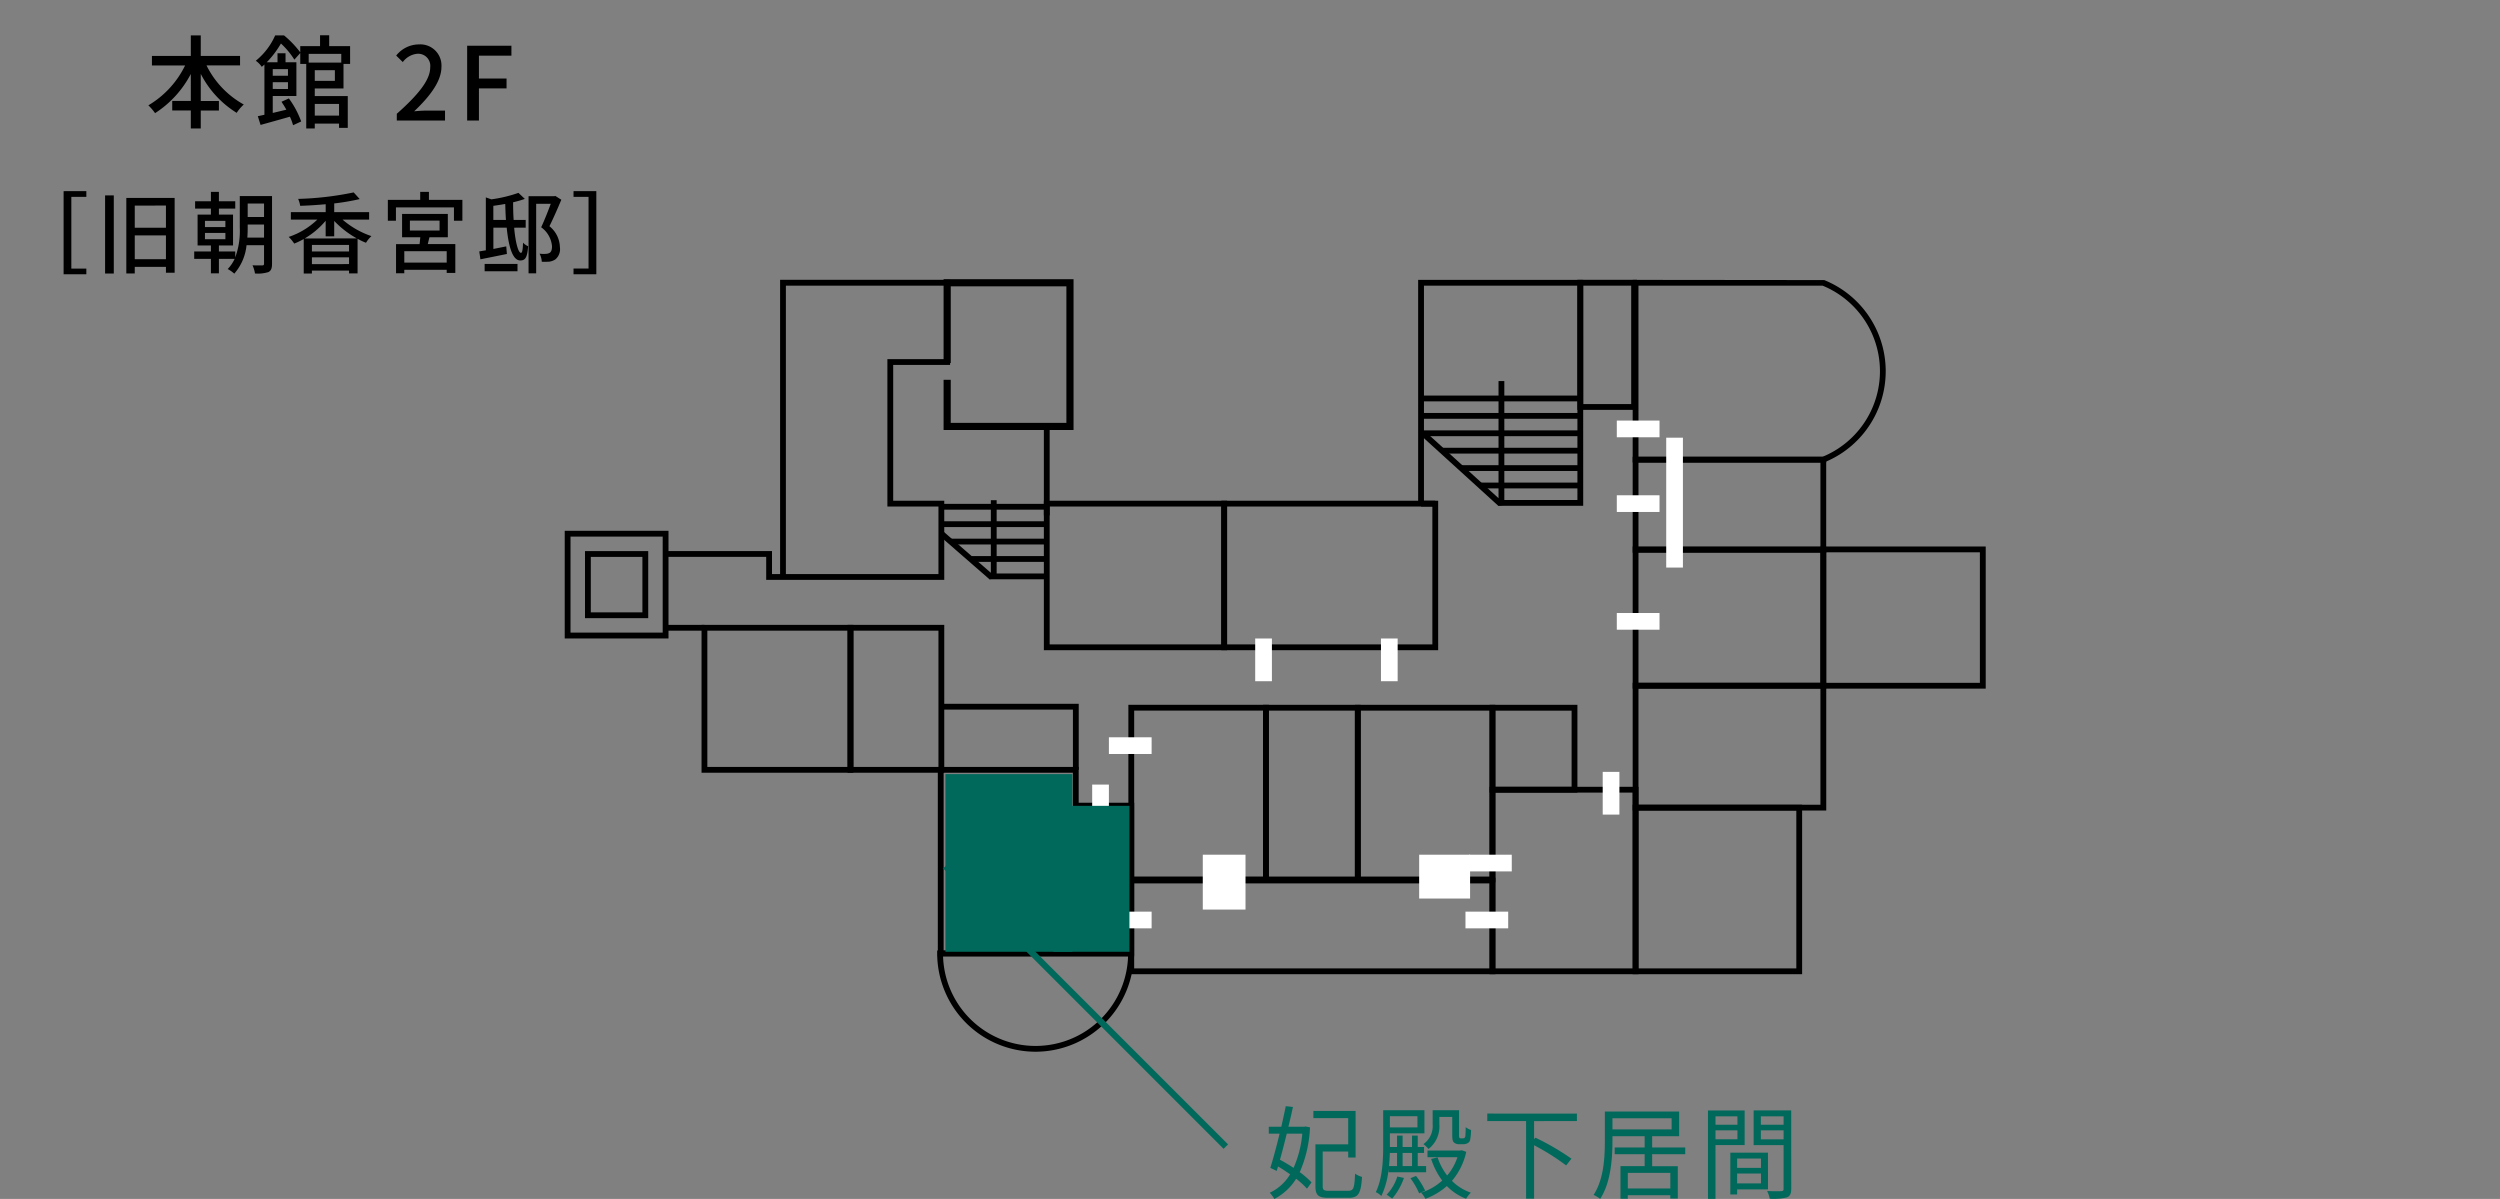 <?xml version="1.0" encoding="UTF-8"?> <svg xmlns="http://www.w3.org/2000/svg" xmlns:xlink="http://www.w3.org/1999/xlink" width="394" height="188.954" viewBox="0 0 394 188.954"><rect x="0" y="0" width="394" height="188.954" fill="#808080" stroke="none"/><defs><clipPath id="clip-path"><rect id="長方形_25479" data-name="長方形 25479" width="223.944" height="121.753" transform="translate(0 0)" fill="none"></rect></clipPath></defs><g id="グループ_51743" data-name="グループ 51743" transform="translate(-647 -616)"><g id="グループ_51724" data-name="グループ 51724"><g id="map_2f" transform="translate(647 616)"><g id="グループ_51724-2" data-name="グループ 51724" transform="translate(-647 -616)"><rect id="長方形_25496" data-name="長方形 25496" width="394" height="166" transform="translate(647 616)" fill="rgba(255,255,255,0)"></rect><path id="パス_46896" data-name="パス 46896" d="M-14.168-8.688v-1.5H-20.36v-3.232h-1.568v3.232h-6.128v1.5h5.232A14.858,14.858,0,0,1-28.616-2.4,8.591,8.591,0,0,1-27.56-1.168a16.254,16.254,0,0,0,5.632-6.176v4.256h-2.928v1.5h2.928V1.248h1.568V-1.584H-17.5v-1.5H-20.36V-7.36A15.53,15.53,0,0,0-14.7-1.216a6.752,6.752,0,0,1,1.12-1.312,14.216,14.216,0,0,1-5.872-6.16Zm15.6,6.064v1.84H-2.392v-1.84Zm.352-7.888v1.376H-3.352v-1.376ZM.776-6.256H-2.392v-1.68H.776ZM-6.616-8.1v1.04h-2.4V-8.1Zm-2.4,3.12V-6.048h2.4v1.072Zm11.152-.08V-8.928h1.04v-2.8H-.12V-13.44H-1.56v1.712H-4.68v.976a15.875,15.875,0,0,0-2.56-2.672H-8.632a10.666,10.666,0,0,1-3.056,4,3.594,3.594,0,0,1,.944.96c.144-.128.288-.24.416-.368v7.92c-.384.08-.72.16-1.04.224l.432,1.376C-9.608.32-7.928-.144-6.312-.608a8.378,8.378,0,0,1,.5,1.344l1.28-.592A14.433,14.433,0,0,0-6.472-3.488L-7.64-2.96c.256.384.528.8.768,1.248-.736.176-1.456.352-2.144.512V-3.872h3.728V-9.184H-7v-1.424H-8.264v1.424h-1.7a14.857,14.857,0,0,0,2.24-2.96A12.587,12.587,0,0,1-5.608-9.6l.928-1.04v1.712h.944V1.248h1.344V.48H1.432v.672H2.808V-3.856h-5.2v-1.2ZM10.536,0h7.6V-1.568H15.192c-.576,0-1.312.048-1.92.112,2.5-2.384,4.3-4.736,4.3-7.008A3.33,3.33,0,0,0,14.024-12a4.572,4.572,0,0,0-3.584,1.76l1.04,1.024a3.194,3.194,0,0,1,2.32-1.312,1.912,1.912,0,0,1,2,2.16c0,1.936-1.792,4.224-5.264,7.3ZM21.624,0H23.48V-5.072h4.352V-6.624H23.48v-3.6H28.6v-1.568H21.624Zm-63.6,11.128v13.1h3.584v-.9h-2.366V12.024h2.366v-.9Zm6.538,12.978h1.372V11.8h-1.372Zm4.676-2.254V18.1h4.914v3.752Zm4.914-8.456v3.5h-4.914V13.4Zm-6.244-1.2v11.9h1.33V23.056h4.914v.924h1.372V12.192ZM-13.02,18.45c.042-.546.056-1.078.056-1.568v-.5h2.576V18.45Zm2.632-5.376V15.2h-2.576V13.074Zm-9.31,4.634h3.22V18.7H-19.7Zm0-1.9h3.22v.98H-19.7ZM-9.128,11.9H-14.21v4.984a12.061,12.061,0,0,1-.714,4.676v-.924H-17.5v-.952h2.226V14.824H-17.5v-.952h2.576V12.724H-17.5V11.24h-1.26v1.484h-2.492v1.148h2.492v.952h-2.1v4.858h2.1v.952h-2.632V21.8h2.632v2.282h1.26V21.8h2.478a5.782,5.782,0,0,1-1.092,1.6,5.081,5.081,0,0,1,1.036.728,8.009,8.009,0,0,0,1.932-4.48h2.758v2.912c0,.2-.084.266-.28.266s-.868.014-1.54-.014a4.534,4.534,0,0,1,.392,1.288,5.479,5.479,0,0,0,2.128-.224c.434-.238.56-.616.56-1.316Zm5.152,6.678a12.758,12.758,0,0,0,3.3-2.786v2.45H.672V15.818a14.824,14.824,0,0,0,3.57,2.758Zm1.134,4.046V21.558H3.01v1.064ZM3.01,20.634H-2.842V19.6H3.01Zm3.164-5.026V14.432H.672V13.06a36.07,36.07,0,0,0,4.018-.686l-.952-1.05a49.014,49.014,0,0,1-8.75,1.022,4.258,4.258,0,0,1,.322,1.092c1.288-.042,2.66-.126,4.018-.252v1.246H-6.16v1.176h4.172A11.971,11.971,0,0,1-6.5,18.338a6.065,6.065,0,0,1,.868,1.05,12.117,12.117,0,0,0,1.5-.714v5.432h1.288v-.462H3.01v.448H4.354v-5.46a9.521,9.521,0,0,0,1.33.63,4.391,4.391,0,0,1,.854-1.05,13.619,13.619,0,0,1-4.55-2.6ZM18.4,22.384H11.718V20.592H18.4Zm-5.8-6.622h4.676V17.33H12.6Zm5.978,2.632V14.712h-7.21v3.682h2.87c-.028.35-.07.728-.112,1.078h-3.71v4.592h1.3v-.546H18.4v.5h1.358v-4.55h-4.34c.084-.336.168-.714.266-1.078ZM15.6,12.5V11.24H14.224V12.5h-5.1v3.29H10.4v-2.1h9.142v2.1h1.33V12.5Zm8.778,11.256h5.18V22.594h-5.18Zm1.372-8.092V13.438c.616-.084,1.246-.182,1.876-.294.028.9.056,1.75.112,2.52Zm5.1,1.218V15.664h-1.9c-.056-.826-.084-1.75-.084-2.786a16.373,16.373,0,0,0,1.848-.532l-1.008-.952a21.523,21.523,0,0,1-4.27,1.022l-.868-.308v8.344c-.378.056-.728.126-1.036.168l.182,1.246c1.19-.238,2.73-.546,4.172-.84l-.1-1.2c-.686.14-1.372.28-2.03.406V16.882h2.1c.336,3.332,1.022,5.166,2.142,5.166.756,0,1.106-.406,1.232-2.24a2.444,2.444,0,0,1-.8-.56c-.042,1.19-.126,1.6-.336,1.6-.364,0-.826-1.344-1.064-3.962Zm4.676-5-.2.042H31.3V24.078h1.2V13.116h2.3c-.406,1.092-.98,2.576-1.512,3.7a4.086,4.086,0,0,1,1.708,3c0,.5-.1.868-.378,1.036a1.306,1.306,0,0,1-.588.154,4.909,4.909,0,0,1-.994-.028,3.111,3.111,0,0,1,.35,1.274,11.111,11.111,0,0,0,1.19-.014,2.34,2.34,0,0,0,.938-.35,2.089,2.089,0,0,0,.728-1.918,4.374,4.374,0,0,0-1.652-3.318c.616-1.232,1.316-2.842,1.876-4.172Zm6.454-.756v13.1H38.388v-.9h2.366V12.024H38.388v-.9Z" transform="translate(699 635)"></path><g id="グループ_51738" data-name="グループ 51738" transform="translate(736 660)"><path id="パス_46732" data-name="パス 46732" d="M198.817,83.74H168.31V63.613h30.507Zm-29.593-.914H197.9v-18.3H169.224Z"></path><path id="パス_46733" data-name="パス 46733" d="M195.014,109.529H168.309v-26.7h26.705Zm-25.79-.914H194.1V83.74H169.224Z"></path><path id="パス_46734" data-name="パス 46734" d="M34.856,1.019H59.815V12.6H50.852V35.828H58.9V46.476H34.856ZM33.942.1V46.476H32.667V42.852H15.9v.915H31.752V47.39H59.815V34.913H51.767v-21.4H60.73V.1Z"></path><path id="パス_46735" data-name="パス 46735" d="M45.494,77.78H21.563v-23.3H45.494Zm-23.017-.915h22.1V55.394h-22.1Z"></path><path id="パス_46736" data-name="パス 46736" d="M59.815,77.78H44.579v-23.3H59.815Zm-14.321-.915H58.9V55.394H45.494Z"></path><path id="パス_46737" data-name="パス 46737" d="M104.387,58.469H75.512V34.913h28.875Zm-27.961-.914h27.047V35.828H76.426Z"></path><path id="パス_46738" data-name="パス 46738" d="M160.513,1.02h7.563V19.679h-7.563ZM159.6,20.593h9.391V.1H159.6Z"></path><path id="パス_46739" data-name="パス 46739" d="M125.445,95.061H110.056V67.079h15.389Zm-14.475-.914h13.561V67.994H110.97Z"></path><path id="パス_46740" data-name="パス 46740" d="M159.6,80.913H145.755V67.079H159.6ZM146.67,80h12.015v-12H146.67Z"></path><path id="パス_46741" data-name="パス 46741" d="M198.81,43.043h24.22V63.614H198.81ZM197.9,64.528h26.049v-22.4H197.9Z"></path><g id="グループ_51737" data-name="グループ 51737"><g id="グループ_51736" data-name="グループ 51736" clip-path="url(#clip-path)"><path id="パス_46742" data-name="パス 46742" d="M74.2,121.753a15.52,15.52,0,0,1-15.5-15.489v-.457h31v.457a15.522,15.522,0,0,1-15.5,15.489M59.626,106.721a14.586,14.586,0,0,0,29.157,0Z"></path><path id="パス_46743" data-name="パス 46743" d="M16.355,56.618H0V39.658H16.355ZM.914,55.7H15.44V40.573H.914Z"></path><path id="パス_46744" data-name="パス 46744" d="M13.16,53.422H3.195V42.853H13.16Zm-9.051-.914h8.136v-8.74H4.109Z"></path><path id="パス_46745" data-name="パス 46745" d="M146.67,109.529H88.831V94.307H146.67Zm-56.925-.914h56.011V95.221H89.745Z"></path><rect id="長方形_25451" data-name="長方形 25451" width="2.238" height="0.914" transform="translate(134.96 34.915)"></rect><path id="パス_46746" data-name="パス 46746" d="M160.513,35.714H147.129V34.8H159.6V1.022H135.417v34.35H134.5V.108h26.01Z"></path><rect id="長方形_25452" data-name="長方形 25452" width="0.914" height="14.032" transform="translate(75.512 23.205)"></rect><path id="パス_46747" data-name="パス 46747" d="M137.655,58.469H103.473V34.913h34.182Zm-33.268-.914h32.354V35.828H104.387Z"></path><path id="パス_46748" data-name="パス 46748" d="M146.67,95.061H124.532V67.079H146.67Zm-21.225-.914h20.31V67.994h-20.31Z"></path><path id="パス_46749" data-name="パス 46749" d="M169.224,109.529H145.755V80h23.469Zm-22.554-.914h21.64v-27.7H146.67Z"></path><path id="パス_46750" data-name="パス 46750" d="M198.81,64.528h-30.5v-22.4h30.5Zm-29.586-.914H197.9V43.043H169.224Z"></path><path id="パス_46751" data-name="パス 46751" d="M198.81,43.108h-30.5V27.989h30.5Zm-29.586-.915H197.9V28.9H169.224Z"></path><path id="パス_46752" data-name="パス 46752" d="M198.353,28.9H168.31V.107L198.5.14a15.492,15.492,0,0,1,.306,28.6v.152Zm-29.129-.914h29.017a14.577,14.577,0,0,0,0-26.968h-29.02Z"></path><path id="パス_46753" data-name="パス 46753" d="M89.747,106.72H58.8V76.866H81v5.641h8.749Zm-30.03-.914H88.832V83.421H80.084V77.78H59.717Z"></path><path id="パス_46754" data-name="パス 46754" d="M110.97,95.061H88.832V67.079H110.97Zm-21.223-.914h20.309V67.994H89.747Z"></path><path id="パス_46755" data-name="パス 46755" d="M59.709,0V13.223h1.127V1.127H79.063V22.642H60.836V15.855H59.709v7.914H80.191V0Z"></path><rect id="長方形_25453" data-name="長方形 25453" width="6.122" height="0.914" transform="translate(15.898 54.481)"></rect><path id="パス_46756" data-name="パス 46756" d="M81.007,77.323h-.914v-9.49H59.358v-.915H81.007Z"></path><rect id="長方形_25454" data-name="長方形 25454" width="6.733" height="8.647" transform="translate(100.559 90.701)" fill="#fff"></rect><rect id="長方形_25455" data-name="長方形 25455" width="6.733" height="2.632" transform="translate(85.762 99.675)" fill="#fff"></rect><rect id="長方形_25456" data-name="長方形 25456" width="6.733" height="2.632" transform="translate(142.522 90.702)" fill="#fff"></rect><rect id="長方形_25457" data-name="長方形 25457" width="6.733" height="2.632" transform="translate(141.959 99.675)" fill="#fff"></rect><rect id="長方形_25458" data-name="長方形 25458" width="6.733" height="2.632" transform="translate(85.762 72.196)" fill="#fff"></rect><rect id="長方形_25459" data-name="長方形 25459" width="6.733" height="2.632" transform="translate(165.808 52.61)" fill="#fff"></rect><rect id="長方形_25460" data-name="長方形 25460" width="6.733" height="2.632" transform="translate(165.808 34.055)" fill="#fff"></rect><rect id="長方形_25461" data-name="長方形 25461" width="6.733" height="2.632" transform="translate(165.808 22.282)" fill="#fff"></rect><rect id="長方形_25462" data-name="長方形 25462" width="2.633" height="6.733" transform="translate(108.82 56.627)" fill="#fff"></rect><rect id="長方形_25463" data-name="長方形 25463" width="2.633" height="6.733" transform="translate(83.129 79.651)" fill="#fff"></rect><rect id="長方形_25464" data-name="長方形 25464" width="2.631" height="6.733" transform="translate(128.639 56.627)" fill="#fff"></rect><rect id="長方形_25465" data-name="長方形 25465" width="2.631" height="20.468" transform="translate(173.596 24.98)" fill="#fff"></rect><rect id="長方形_25466" data-name="長方形 25466" width="2.631" height="6.733" transform="translate(163.587 77.647)" fill="#fff"></rect><rect id="長方形_25467" data-name="長方形 25467" width="8.024" height="6.908" transform="translate(134.661 90.702)" fill="#fff"></rect><rect id="長方形_25468" data-name="長方形 25468" width="15.449" height="0.914" transform="translate(144.287 32.057)"></rect><rect id="長方形_25469" data-name="長方形 25469" width="18.786" height="0.914" transform="translate(141.27 29.313)"></rect><rect id="長方形_25470" data-name="長方形 25470" width="21.803" height="0.914" transform="translate(138.253 26.57)"></rect><rect id="長方形_25471" data-name="長方形 25471" width="24.776" height="0.914" transform="translate(134.96 23.827)"></rect><rect id="長方形_25472" data-name="長方形 25472" width="25.096" height="0.914" transform="translate(134.96 21.084)"></rect><rect id="長方形_25473" data-name="長方形 25473" width="25.096" height="0.914" transform="translate(134.96 18.341)"></rect><path id="パス_46757" data-name="パス 46757" d="M147.123,35.71,134.929,24.622l.615-.677,11.624,10.569V16.054h.914v19l-.066.237-.194.32Z"></path><rect id="長方形_25474" data-name="長方形 25474" width="9.028" height="0.914" transform="translate(66.941 46.382)"></rect><rect id="長方形_25475" data-name="長方形 25475" width="11.877" height="0.914" transform="translate(64.092 43.638)"></rect><rect id="長方形_25476" data-name="長方形 25476" width="15.154" height="0.914" transform="translate(60.815 40.895)"></rect><rect id="長方形_25477" data-name="長方形 25477" width="16.709" height="0.914" transform="translate(59.26 38.152)"></rect><rect id="長方形_25478" data-name="長方形 25478" width="16.709" height="0.914" transform="translate(59.26 35.409)"></rect><path id="パス_46758" data-name="パス 46758" d="M66.946,47.3l-7.889-6.87.6-.69,7.5,6.531V34.83h.915V47.086Z"></path></g></g></g></g></g><g id="グループ_51723" data-name="グループ 51723" transform="translate(-16.432 43.5)"><path id="パス_46897" data-name="パス 46897" d="M6.032-9.04A17.07,17.07,0,0,1,4.656-3.648c-.7-.464-1.44-.912-2.144-1.28.352-1.248.72-2.688,1.072-4.112Zm.5-1.136-.208.048H3.84c.272-1.088.512-2.16.72-3.12l-1.136-.128c-.192.992-.448,2.1-.7,3.248H.752V-9.04h1.7C1.968-7.024,1.424-5.024.992-3.648L2-3.168l.208-.7c.64.368,1.28.8,1.9,1.232A7.368,7.368,0,0,1,.9.272a4.656,4.656,0,0,1,.72.976,8.737,8.737,0,0,0,3.44-3.184A12.139,12.139,0,0,1,6.768-.368l.72-.992A13.275,13.275,0,0,0,5.632-2.976a19.7,19.7,0,0,0,1.616-7.056ZM10.288-.032c-.88,0-1.04-.128-1.04-.752v-5.44h4.016v.944h1.168v-7.344H7.776v1.136h5.488V-7.36H8.1V-.784c0,1.488.48,1.856,2.1,1.856h3.136c1.568,0,1.936-.72,2.112-3.3a3.478,3.478,0,0,1-1.1-.512c-.1,2.272-.224,2.7-1.072,2.7ZM27.632-11.68h2.032v2.672c0,.912.064,1.152.272,1.36a1.228,1.228,0,0,0,.816.272h.656a1.4,1.4,0,0,0,.64-.144.741.741,0,0,0,.432-.528,8.111,8.111,0,0,0,.144-1.568,3.065,3.065,0,0,1-.848-.448,12.4,12.4,0,0,1-.048,1.344.616.616,0,0,1-.144.368.561.561,0,0,1-.256.048h-.336a.3.3,0,0,1-.192-.064,1.338,1.338,0,0,1-.064-.576v-3.792h-4.16v2.208A3.506,3.506,0,0,1,25.12-7.392a4.569,4.569,0,0,1,.8.768,4.486,4.486,0,0,0,1.712-3.888Zm-3.456-.112v1.76H19.84v-1.76ZM20.96-6v2.064H19.7c.064-.7.112-1.408.128-2.064Zm2.368,0v2.064H21.84V-6Zm-3.68,3.04h5.9v-.976H24.224V-6h.992v-.944h-.992V-8.736h-.9v1.792H21.84V-8.736h-.88v1.792H19.84V-9.088h5.44v-3.648h-6.5v5.52c0,2.24-.1,5.248-1.168,7.392a3.087,3.087,0,0,1,.88.608,12.92,12.92,0,0,0,1.152-4.3Zm1.36.672A7.307,7.307,0,0,1,19.328.576a10.1,10.1,0,0,1,.864.624,9.906,9.906,0,0,0,1.856-3.264Zm2.064.272A11.622,11.622,0,0,1,24.448.368l.944-.432a11.5,11.5,0,0,0-1.44-2.32Zm8.08-4.416-.192.048h-5.2v1.056h4.72a8.572,8.572,0,0,1-1.616,2.88A9.328,9.328,0,0,1,27.36-5.3l-1.024.24A12.01,12.01,0,0,0,28.08-1.648a8.77,8.77,0,0,1-3.328,1.9,4.258,4.258,0,0,1,.672.976A10.718,10.718,0,0,0,28.816-.784a8.467,8.467,0,0,0,3.024,2,4.989,4.989,0,0,1,.752-.96A7.823,7.823,0,0,1,29.616-1.6a10.514,10.514,0,0,0,2.256-4.576Zm18.16-4.592v-1.184H35.184v1.184H41.3V1.2H42.56V-7.216a36.478,36.478,0,0,1,5.056,3.184L48.448-5.1a39.531,39.531,0,0,0-5.68-3.312l-.208.24v-2.848ZM64.032-.4h-6.7V-2.864h6.7Zm-9.12-11.072H64.24v1.76H54.912ZM66.384-5.808V-6.864H61.168V-8.64h4.256v-3.888H53.712V-7.9c0,2.544-.144,6.032-1.776,8.512a5.121,5.121,0,0,1,1.04.624c1.7-2.576,1.936-6.448,1.936-9.136V-8.64h5.072v1.776h-4.72v1.056h4.72V-3.92H56.176V1.216h1.152V.656h6.7v.528h1.184v-5.1H61.168V-5.808Zm8.224-5.968v1.328H71.152v-1.328ZM71.152-8.16V-9.568h3.456V-8.16Zm4.592.912V-12.7H69.968V1.232h1.184v-8.48ZM78.32-5.12v1.472H74.56V-5.12ZM74.56-1.2V-2.752h3.76V-1.2Zm4.864.944V-6.048H73.488V.544H74.56v-.8ZM78.3-8.144V-9.568h3.584v1.424Zm3.584-3.632v1.328H78.3v-1.328Zm1.2-.928h-5.92v5.472h4.72V-.368c0,.288-.1.384-.368.384C81.232.032,80.256.048,79.28,0A4.382,4.382,0,0,1,79.7,1.216a9.107,9.107,0,0,0,2.688-.208c.528-.208.7-.608.7-1.36Z" transform="translate(862.642 760.206)" fill="#00695b"></path><path id="パス_46780" data-name="パス 46780" d="M812.432,709.014l44.191,44.191" fill="none" stroke="#00695b" stroke-width="1"></path></g><rect id="長方形_25498" data-name="長方形 25498" width="20" height="28" transform="translate(796 738)" fill="#00695b"></rect><rect id="長方形_25499" data-name="長方形 25499" width="12" height="23" transform="translate(813 743)" fill="#00695b"></rect></g></g></svg> 